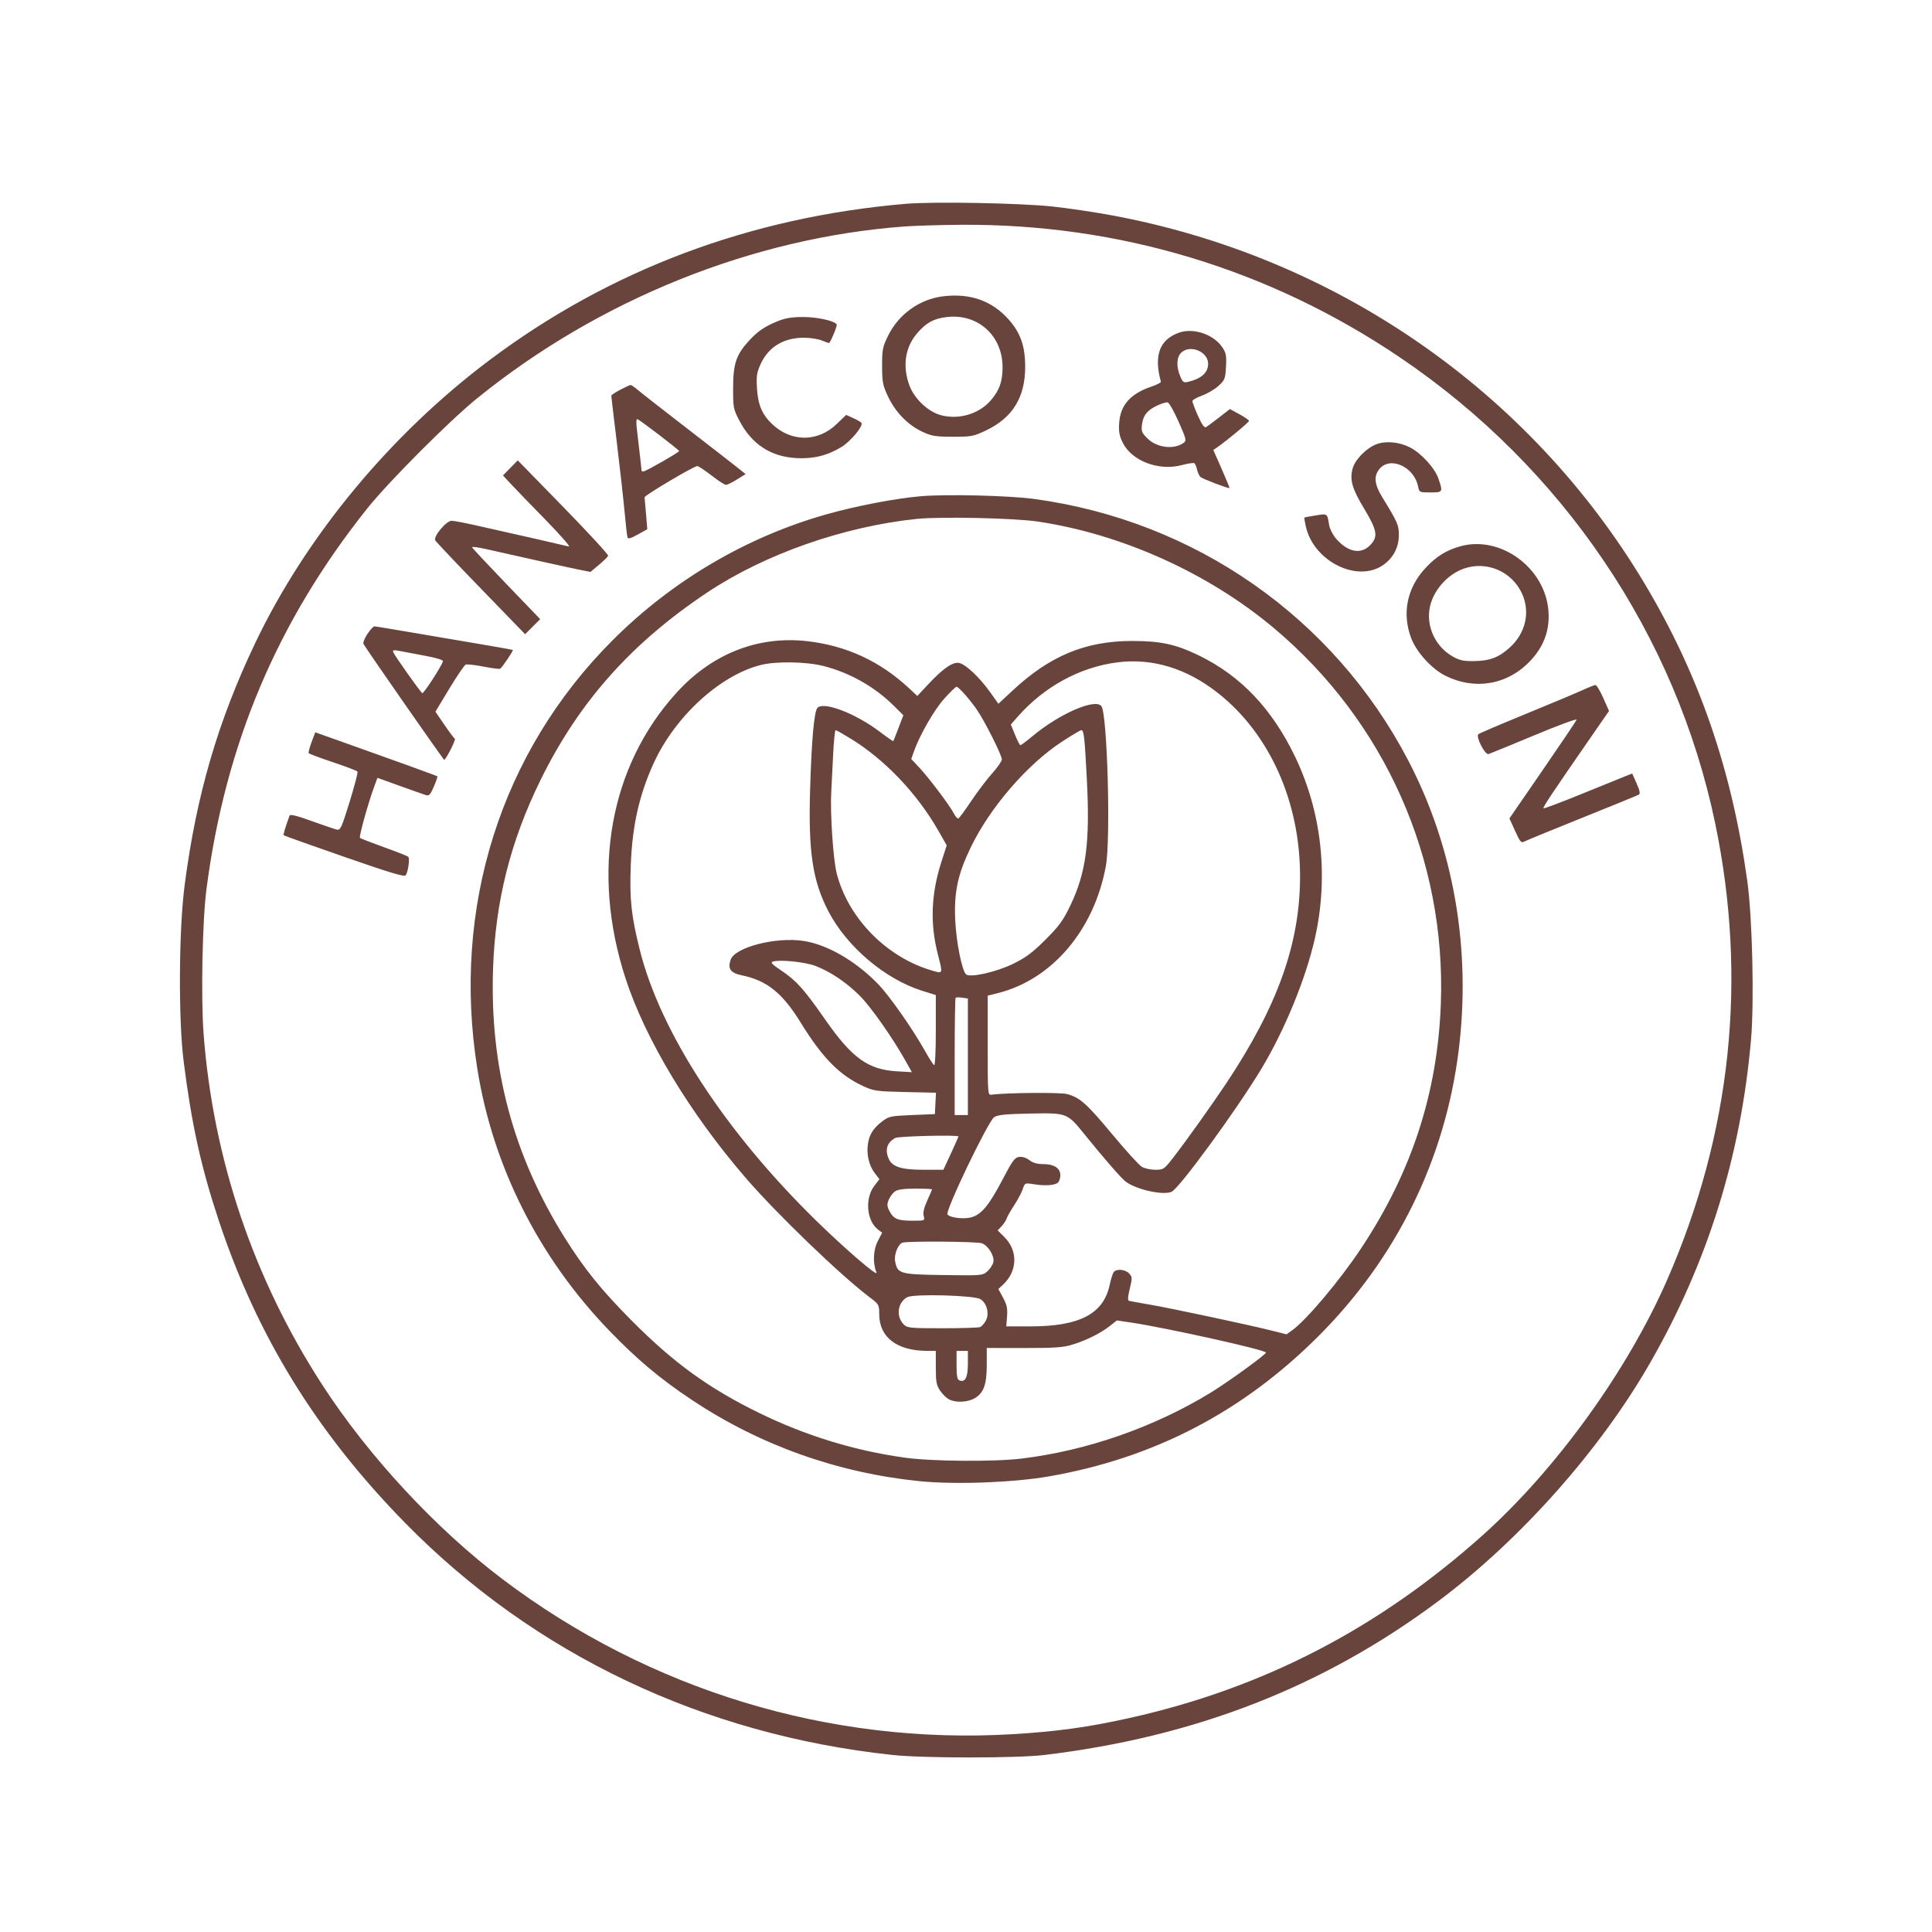 <svg version="1.0" preserveAspectRatio="xMidYMid meet" height="1024" viewBox="0 0 768 768" zoomAndPan="magnify" width="1024" xmlns:xlink="http://www.w3.org/1999/xlink" xmlns="http://www.w3.org/2000/svg"><path fill-rule="evenodd" fill-opacity="1" d="M 360 81.023 C 298.207 86.301 242.449 107.238 194.625 143.125 C 155.266 172.66 121.805 213.031 101.535 255.445 C 86.613 286.668 77.996 316.242 73.367 352.125 C 71.074 369.887 70.891 405.203 73 421.875 C 76.195 447.094 79.906 463.918 86.988 485.25 C 102.238 531.199 125.926 569.598 161.164 605.5 C 212.297 657.59 279.465 689.555 354.75 697.621 C 367.07 698.941 404.141 698.949 415.125 697.633 C 475.184 690.445 526.266 670.484 571.875 636.383 C 604.324 612.125 635.977 576.52 655.844 541.934 C 678.738 502.078 691.973 459.773 696.047 413.43 C 697.375 398.316 696.598 364.773 694.582 350.25 C 688.445 305.996 675.43 268.273 653.82 232.094 C 607.977 155.344 530.734 101.973 441.75 85.559 C 434.945 84.301 424.48 82.746 418.5 82.105 C 405.559 80.711 371.098 80.074 360 81.023 M 359.625 90.023 C 299.234 94.469 238.172 119.016 189.617 158.375 C 178.609 167.297 154.387 191.586 145.984 202.125 C 110.168 247.055 89.582 295.793 82.074 353.43 C 80.441 365.969 79.836 396.48 80.938 411 C 84.695 460.664 100.789 508.305 128.008 550.34 C 146.465 578.848 173.238 607.711 199.914 627.855 C 258.191 671.863 329.922 693.664 402.348 689.375 C 420.074 688.328 432.605 686.594 449.188 682.891 C 502.219 671.047 548.02 647.32 589.402 610.262 C 618.535 584.172 646.945 544.84 662.715 508.77 C 688.238 450.387 694.684 389.113 681.809 327.273 C 666.227 252.449 621.262 185.926 556.723 142.227 C 504.707 107.004 444.746 88.883 381.789 89.359 C 373.723 89.422 363.75 89.723 359.625 90.023 M 374.938 117.777 C 365.652 118.883 357.258 124.871 353.07 133.375 C 350.844 137.902 350.641 138.902 350.652 145.469 C 350.66 151.922 350.891 153.117 353.023 157.652 C 355.926 163.828 360.926 168.965 366.602 171.605 C 370.359 173.355 371.824 173.598 378.75 173.609 C 386.125 173.625 386.961 173.465 391.875 171.141 C 402.48 166.125 407.523 157.98 407.523 145.875 C 407.523 137.523 405.66 132.23 400.824 126.852 C 394.234 119.523 385.613 116.5 374.938 117.777 M 376.098 126.062 C 371.102 126.703 368.293 128.246 364.719 132.305 C 359.789 137.906 358.633 145.543 361.543 153.316 C 363.473 158.477 368.875 163.602 373.855 164.992 C 380.938 166.977 389.012 164.656 393.727 159.285 C 397.207 155.324 398.484 151.859 398.535 146.25 C 398.652 133.426 388.668 124.441 376.098 126.062 M 308.918 127.766 C 303.754 129.891 301.059 131.77 297.438 135.777 C 292.625 141.105 291.453 144.684 291.426 154.125 C 291.402 162 291.512 162.59 293.848 167.086 C 298.742 176.508 306.27 181.504 316.461 182.094 C 323.289 182.488 328.941 181.098 334.559 177.645 C 338.184 175.41 343.211 169.352 342.453 168.125 C 342.242 167.785 340.785 166.93 339.215 166.223 L 336.355 164.934 L 332.609 168.543 C 325.066 175.816 314.488 175.809 306.871 168.52 C 302.934 164.75 301.297 160.875 300.91 154.395 C 300.613 149.43 300.816 148.113 302.441 144.562 C 305.48 137.93 311.566 134.25 319.5 134.25 C 322 134.25 325.27 134.762 326.766 135.383 C 328.258 136.008 329.559 136.43 329.648 136.32 C 330.508 135.32 332.883 129.414 332.605 128.969 C 331.707 127.516 324.816 126 319.18 126.02 C 314.602 126.031 312.098 126.457 308.918 127.766 M 468.512 132.297 C 460.887 135.121 458.645 141.301 461.461 151.738 C 461.551 152.078 459.879 152.945 457.742 153.668 C 449.414 156.488 445.402 160.969 444.895 168.027 C 444.645 171.48 444.93 173.148 446.238 175.848 C 449.797 183.199 460.516 187.324 469.75 184.891 C 472.152 184.254 474.406 183.914 474.754 184.129 C 475.102 184.34 475.602 185.504 475.863 186.707 C 476.129 187.91 476.754 189.234 477.254 189.648 C 478.184 190.422 488.434 194.316 488.738 194.012 C 488.832 193.918 487.422 190.477 485.609 186.359 L 482.309 178.875 L 483.949 177.75 C 487.598 175.246 496.5 167.84 496.5 167.309 C 496.5 166.996 494.789 165.809 492.703 164.672 L 488.902 162.605 L 484.641 165.922 C 482.293 167.746 479.949 169.488 479.43 169.793 C 478.77 170.18 477.797 168.828 476.242 165.355 C 475.008 162.609 474 159.965 474 159.48 C 474 159 475.719 157.992 477.824 157.246 C 479.926 156.496 482.867 154.77 484.355 153.402 C 486.883 151.086 487.086 150.57 487.348 145.773 C 487.59 141.316 487.391 140.273 485.848 138 C 482.344 132.836 474.246 130.172 468.512 132.297 M 469.5 140.25 C 467.691 142.059 467.547 145.734 469.141 149.543 C 470.156 151.977 470.5 152.219 472.328 151.781 C 477.605 150.516 480.25 148.117 480.25 144.59 C 480.25 139.727 472.965 136.785 469.5 140.25 M 246.562 154.926 C 244.602 155.945 243 157.023 243 157.328 C 243 157.629 243.988 165.977 245.195 175.875 C 246.402 185.773 247.777 198.094 248.258 203.25 C 248.734 208.406 249.262 213.066 249.434 213.609 C 249.656 214.332 250.734 214.039 253.523 212.484 L 257.305 210.375 L 256.812 204.375 C 256.543 201.074 256.277 198.066 256.223 197.688 C 256.117 196.961 275.809 185.285 277.176 185.262 C 277.617 185.254 280.148 186.934 282.801 188.992 C 285.457 191.051 288.047 192.738 288.566 192.742 C 289.082 192.746 291.055 191.785 292.945 190.605 L 296.391 188.465 L 293.133 185.852 C 291.34 184.414 282.281 177.383 273 170.219 C 263.719 163.059 255.016 156.254 253.66 155.098 C 252.305 153.945 250.957 153.016 250.66 153.035 C 250.367 153.055 248.523 153.906 246.562 154.926 M 460.125 161.152 C 456.105 163.008 454.453 165.027 453.965 168.672 C 453.602 171.391 453.828 171.98 456.145 174.293 C 459.859 178.012 466.699 178.84 470.527 176.039 C 471.719 175.168 471.566 174.527 468.5 167.609 C 466.676 163.492 464.723 160.043 464.156 159.945 C 463.59 159.844 461.773 160.387 460.125 161.152 M 253.102 169.988 C 254.719 183.879 255 186.406 255 186.973 C 255 187.324 255.422 187.5 255.938 187.367 C 257.449 186.977 270.004 179.758 269.973 179.297 C 269.941 178.832 254.504 167.031 253.383 166.613 C 252.969 166.461 252.852 167.855 253.102 169.988 M 547.211 176.562 C 543.211 178.047 538.641 182.695 537.684 186.254 C 536.469 190.754 537.484 194.277 542.305 202.266 C 547.527 210.93 547.918 213.445 544.559 216.809 C 540.879 220.484 535.812 219.492 531.148 214.18 C 529.852 212.703 528.617 210.281 528.352 208.703 C 527.574 204.008 527.766 204.145 523.027 204.891 C 520.637 205.266 518.602 205.648 518.508 205.742 C 518.41 205.84 518.672 207.426 519.086 209.27 C 522.195 223.168 539.625 231.816 549.898 224.562 C 553.887 221.742 556.07 217.523 556.07 212.629 C 556.07 208.734 555.562 207.574 549.484 197.668 C 546.367 192.59 546.016 189.387 548.258 186.535 C 552.469 181.18 562.129 185.457 563.711 193.375 C 564.18 195.719 564.246 195.75 568.594 195.75 C 573.57 195.75 573.637 195.637 571.809 190.273 C 570.371 186.051 564.879 180.047 560.387 177.793 C 556.172 175.676 550.918 175.188 547.211 176.562 M 202.879 185.996 L 199.945 189 L 202.898 192.188 C 204.52 193.941 210.746 200.387 216.738 206.512 C 222.727 212.637 226.949 217.469 226.125 217.246 C 224.633 216.84 203.984 212.145 189 208.797 C 184.668 207.828 180.406 207.027 179.527 207.02 C 177.422 206.992 172.164 213.285 173.02 214.809 C 173.352 215.398 181.527 224.035 191.184 233.996 L 208.742 252.113 L 214.734 246.121 L 201.305 232.152 C 193.918 224.469 187.777 217.906 187.656 217.566 C 187.539 217.227 190.07 217.547 193.281 218.277 C 207.629 221.539 226.488 225.711 230.422 226.492 L 234.719 227.352 L 238.082 224.539 C 239.93 222.996 241.578 221.367 241.742 220.926 C 241.906 220.488 233.891 211.77 223.926 201.559 L 205.809 182.992 Z M 366.102 197.254 C 356.07 198.094 340.359 201.109 328.5 204.461 C 296.703 213.457 267.215 230.824 243.543 254.492 C 199.047 298.98 179.52 360.84 189.75 424.898 C 195.945 463.691 214.184 499.898 242.137 528.895 C 253.199 540.371 262.469 548.148 275.125 556.559 C 302.105 574.5 332.957 585.496 365.555 588.793 C 379.559 590.207 402.754 589.355 416.84 586.91 C 458.559 579.66 493.762 561.398 523.871 531.375 C 555.078 500.262 574.391 461.035 579.82 417.75 C 584.891 377.312 577.91 337.008 559.82 302.332 C 530.188 245.52 475.07 207 411 198.328 C 401.086 196.988 376.332 196.395 366.102 197.254 M 364.5 206.266 C 335.371 209.277 304.07 220.25 281.234 235.457 C 250.922 255.645 230.074 279.09 214.844 310.125 C 202.891 334.473 196.906 358.293 195.996 385.125 C 194.672 424.156 203.93 459.039 224.254 491.633 C 232.121 504.25 239.07 512.863 251.227 525.086 C 267.895 541.84 281.859 551.941 301.875 561.719 C 320.242 570.691 339.738 576.672 359.625 579.438 C 370.477 580.945 395.105 581.137 406.125 579.801 C 432.055 576.652 458.578 567.422 481.094 553.707 C 488.09 549.441 503.23 538.473 503.242 537.656 C 503.258 536.645 463.664 527.836 449.801 525.762 L 443.977 524.895 L 441.176 527.098 C 437.516 529.98 431.898 532.781 426.344 534.496 C 422.637 535.641 419.352 535.871 407.062 535.859 L 392.25 535.844 L 392.25 542.445 C 392.25 550.281 391.086 553.609 387.609 555.73 C 384.797 557.445 380.062 557.703 377.273 556.289 C 376.254 555.773 374.652 554.211 373.711 552.816 C 372.25 550.648 372 549.309 372 543.641 L 372 537 L 368.727 537 C 356.551 537 349.504 531.625 349.5 522.34 C 349.5 518.656 349.398 518.48 345.57 515.59 C 334.109 506.934 308.762 482.523 296.547 468.375 C 274.168 442.461 256.496 413.105 248.598 388.734 C 234.891 346.453 242.383 304.605 268.883 275.422 C 283 259.875 301.289 252.648 320.891 254.879 C 336.43 256.645 349.852 262.855 361.383 273.613 L 364.645 276.652 L 369.047 271.945 C 375.004 265.578 378.895 262.938 381.398 263.562 C 384.043 264.227 389.48 269.375 393.531 275.055 L 396.883 279.754 L 402.629 274.406 C 417.391 260.664 431.57 254.797 450 254.797 C 461.445 254.797 467.375 256.086 476.625 260.582 C 493.258 268.672 505.723 281.82 514.879 300.934 C 525.398 322.891 528.188 348.336 522.75 372.746 C 519.172 388.812 510.672 409.555 501.32 425.035 C 491.488 441.312 468.863 472.289 465.75 473.742 C 462.402 475.301 451.449 472.836 447.336 469.602 C 445.578 468.223 438.301 459.836 431.039 450.828 C 424.242 442.398 424.156 442.363 409.434 442.656 C 399.672 442.852 396.609 443.16 395.211 444.086 C 392.789 445.695 375.605 481.496 376.641 482.777 C 377.754 484.148 383.559 484.762 386.434 483.812 C 390.332 482.527 393.234 478.965 398.402 469.125 C 402.535 461.25 403.383 460.094 405.191 459.887 C 406.445 459.742 408.039 460.262 409.23 461.199 C 410.582 462.262 412.301 462.75 414.684 462.75 C 419.039 462.75 421.5 464.355 421.5 467.199 C 421.5 468.363 421.047 469.691 420.496 470.148 C 419.207 471.219 415.316 471.457 410.883 470.742 C 407.414 470.184 407.383 470.195 406.566 472.676 C 406.113 474.047 404.59 476.922 403.18 479.062 C 401.77 481.203 400.418 483.582 400.172 484.348 C 399.93 485.109 399.027 486.492 398.168 487.418 L 396.598 489.098 L 399.305 491.805 C 404.715 497.215 404.48 505.289 398.758 510.637 L 396.871 512.398 L 398.746 515.887 C 400.25 518.688 400.562 520.152 400.312 523.312 L 400 527.25 L 409.844 527.25 C 429.121 527.25 438.633 522.266 441.082 510.883 C 441.586 508.539 442.32 506.203 442.715 505.688 C 443.812 504.254 447.355 504.57 448.863 506.238 C 450.121 507.625 450.137 508.043 449.094 512.305 C 448.312 515.512 448.223 516.949 448.801 517.105 C 449.254 517.227 453 517.906 457.125 518.613 C 465.488 520.047 495.773 526.504 505.27 528.875 L 511.414 530.414 L 513.578 528.871 C 519.297 524.801 532.684 508.898 541.137 496.133 C 561.227 465.801 571.453 434.387 572.754 399 C 574.867 341.457 550.48 286.648 506.254 249.562 C 480.27 227.777 445.887 212.285 412.5 207.32 C 403.23 205.941 373.863 205.297 364.5 206.266 M 580.52 217.156 C 574.918 218.723 570.988 221.16 566.734 225.711 C 559.297 233.66 557.219 243.785 560.98 253.715 C 563.105 259.312 569.25 266.02 574.695 268.688 C 586.605 274.52 599.594 272.125 608.559 262.441 C 613.93 256.641 616.203 250.043 615.484 242.348 C 613.906 225.453 596.277 212.754 580.52 217.156 M 581.812 226.07 C 575.406 228.355 569.91 234.527 568.445 241.086 C 566.723 248.777 570.5 257.051 577.535 261 C 580.277 262.539 581.816 262.859 586.125 262.793 C 592.273 262.695 595.773 261.352 600.133 257.422 C 606.508 251.676 608.402 243.207 604.969 235.832 C 600.887 227.062 590.867 222.84 581.812 226.07 M 146.008 252.07 C 144.902 253.758 144.223 255.531 144.504 256.008 C 146.098 258.746 176.445 302.301 176.625 302.109 C 177.961 300.668 181.281 293.953 180.801 293.656 C 180.457 293.441 178.578 290.934 176.633 288.086 L 173.09 282.906 L 178.609 273.754 C 181.641 268.723 184.578 264.422 185.129 264.195 C 185.68 263.973 188.859 264.328 192.195 264.984 C 195.531 265.641 198.52 266.016 198.84 265.82 C 199.617 265.34 204.133 258.625 203.848 258.371 C 203.727 258.262 196.367 256.957 187.5 255.469 C 178.496 253.957 169.496 252.426 160.5 250.883 C 154.52 249.848 149.262 249.004 148.82 249 C 148.379 249 147.113 250.383 146.008 252.07 M 156.32 259.25 C 156.844 260.613 167.066 275.047 167.855 275.535 C 168.387 275.863 175.559 264.801 176.09 262.828 C 176.215 262.371 173.348 261.488 169.34 260.75 C 165.508 260.043 160.922 259.176 159.141 258.824 C 156.484 258.297 155.984 258.375 156.32 259.25 M 444.047 263.316 C 429.238 265.23 415.082 272.953 404.633 284.812 L 401.824 288 L 403.5 292.125 C 404.422 294.395 405.387 296.242 405.648 296.23 C 405.91 296.223 408.051 294.609 410.406 292.648 C 421.156 283.707 435.293 277.539 437.816 280.688 C 440.172 283.621 441.566 333.484 439.598 344.25 C 434.941 369.676 418.289 389.305 396.75 394.754 L 392.625 395.797 L 392.625 415.586 C 392.625 434.945 392.656 435.371 394.125 435.164 C 399.82 434.367 421.543 434.18 424.199 434.906 C 429.301 436.301 431.945 438.66 442.125 450.887 C 447.488 457.328 452.77 463.141 453.867 463.801 C 454.961 464.461 457.375 465 459.234 465 C 462.488 465 462.75 464.828 466.273 460.312 C 471.055 454.188 481.617 439.398 487.324 430.836 C 507.867 400.008 516.773 375.086 516.793 348.375 C 516.809 318.762 504.746 291.77 484.25 275.562 C 471.734 265.668 458.059 261.5 444.047 263.316 M 302.625 264.293 C 286.379 268.262 268.332 284.762 259.824 303.43 C 254.074 316.055 251.32 328.34 250.742 343.957 C 250.242 357.527 250.906 363.816 254.273 377.379 C 262.414 410.188 288.18 449.773 324.492 485.273 C 336.191 496.711 349.312 507.977 348.402 505.809 C 346.898 502.211 347.113 496.922 348.902 493.441 L 350.668 490.008 L 349.066 488.801 C 344.496 485.352 343.711 476.441 347.531 471.43 L 349.578 468.75 L 347.707 466.297 C 345.438 463.324 344.41 458.941 345.008 454.785 C 345.551 450.984 347.129 448.488 350.734 445.738 C 353.332 443.758 354.066 443.602 362.562 443.25 L 371.625 442.875 L 371.848 438.629 L 372.07 434.379 L 359.848 434.102 C 348.406 433.84 347.34 433.688 343.156 431.758 C 333.699 427.391 326.926 420.512 318.289 406.5 C 311.023 394.707 304.887 389.781 294.891 387.703 C 290.383 386.766 289.195 385.098 290.457 381.477 C 292.188 376.52 308.484 372.34 319.465 374.039 C 328.887 375.5 340.004 381.918 348.938 391.051 C 353.484 395.703 362.762 408.934 367.828 417.988 C 369.363 420.738 370.934 423.18 371.312 423.414 C 371.719 423.664 372 418.098 372 409.691 L 372 395.547 L 366.633 393.867 C 351.848 389.25 336.645 376.375 329.297 362.25 C 323.051 350.246 321.301 338.711 322.016 314.262 C 322.59 294.566 323.605 283.004 324.898 281.445 C 327.219 278.652 340.035 283.531 349.777 290.918 C 352.609 293.066 355.004 294.723 355.098 294.598 C 355.191 294.477 356.129 292.113 357.184 289.348 L 359.094 284.32 L 355.234 280.492 C 347.691 273.004 337.801 267.418 327.375 264.75 C 320.637 263.027 308.715 262.809 302.625 264.293 M 628.875 274.426 C 626.398 275.562 616.273 279.809 606.375 283.863 C 596.477 287.918 588.062 291.512 587.676 291.852 C 586.562 292.84 590.305 300.168 591.715 299.754 C 592.352 299.566 600.578 296.195 609.996 292.262 C 619.414 288.328 626.949 285.551 626.742 286.09 C 626.535 286.625 620.438 295.676 613.191 306.199 L 600.02 325.336 L 602.277 330.312 C 604.301 334.777 604.68 335.207 606 334.5 C 606.809 334.066 617.148 329.824 628.98 325.074 C 640.812 320.324 650.906 316.199 651.41 315.906 C 652.098 315.508 651.891 314.387 650.578 311.43 L 648.828 307.48 L 645.602 308.766 C 643.828 309.473 635.969 312.66 628.137 315.848 C 620.305 319.035 613.746 321.496 613.566 321.316 C 613.219 320.969 616.777 315.602 630.867 295.25 L 639.609 282.625 L 637.316 277.438 C 636.059 274.582 634.656 272.273 634.199 272.305 C 633.746 272.336 631.352 273.289 628.875 274.426 M 375.461 277.602 C 371.445 282.039 365.625 292.121 363.344 298.594 L 362.242 301.711 L 365.52 305.215 C 369.32 309.277 377.578 320.258 379.215 323.426 C 379.832 324.621 380.617 325.488 380.965 325.359 C 381.309 325.23 383.625 322.086 386.109 318.375 C 388.598 314.664 392.348 309.715 394.441 307.379 C 396.535 305.047 398.25 302.562 398.25 301.863 C 398.25 300.199 391.477 286.699 388.383 282.207 C 385.484 277.992 381.062 273 380.227 273 C 379.895 273 377.75 275.07 375.461 277.602 M 331.191 299.812 C 330.941 305.07 330.598 311.855 330.43 314.887 C 329.965 323.332 331.211 341.801 332.617 347.25 C 337.18 364.973 352.34 380.457 370.312 385.758 C 374.938 387.121 374.852 387.344 372.812 379.367 C 369.664 367.066 370.117 355.363 374.227 342.582 L 376.328 336.039 L 373.059 330.301 C 364.625 315.5 351.855 302.066 338.258 293.68 C 335.199 291.793 332.461 290.25 332.172 290.25 C 331.887 290.25 331.445 294.555 331.191 299.812 M 422.145 294.832 C 408.312 303.867 393.504 321.035 385.863 336.895 C 380.73 347.555 379.223 354.586 379.707 365.602 C 380.094 374.309 382.332 385.633 383.996 387.297 C 385.473 388.773 396.031 386.426 402.75 383.125 C 407.84 380.625 410.43 378.688 415.598 373.523 C 421.055 368.07 422.602 365.938 425.469 359.965 C 431.766 346.824 433.34 334.836 432.039 309.82 C 431.152 292.727 430.871 290.25 429.816 290.25 C 429.457 290.25 426.004 292.312 422.145 294.832 M 123.859 294.988 C 123.062 297.125 122.543 299.102 122.711 299.379 C 122.879 299.652 127.227 301.285 132.375 303 C 137.523 304.715 141.906 306.398 142.117 306.734 C 142.324 307.074 140.914 312.477 138.98 318.738 C 135.801 329.035 135.32 330.09 133.922 329.785 C 133.07 329.598 128.562 328.066 123.902 326.383 C 117.957 324.23 115.332 323.586 115.102 324.219 C 113.266 329.312 112.535 331.785 112.789 332.043 C 112.961 332.211 123.809 336.074 136.895 340.625 C 155.551 347.113 160.828 348.684 161.309 347.902 C 162.297 346.309 162.965 341.156 162.266 340.559 C 161.914 340.258 157.574 338.555 152.625 336.77 C 147.676 334.988 143.387 333.324 143.098 333.074 C 142.602 332.648 146.426 318.938 148.898 312.289 L 150.047 309.203 L 158.836 312.371 C 163.672 314.113 168.34 315.766 169.211 316.039 C 170.574 316.465 171.035 315.992 172.453 312.695 C 173.359 310.582 173.996 308.746 173.859 308.609 C 173.621 308.371 156.273 302.09 135.594 294.754 L 125.316 291.105 Z M 307.238 382.234 C 306.148 382.551 306.891 383.336 310.676 385.879 C 316.586 389.844 319.637 393.254 327.953 405.191 C 338.676 420.582 345.055 425.199 356.535 425.863 L 362.477 426.207 L 360.008 421.789 C 354.953 412.742 346.406 400.535 341.996 396.055 C 336.695 390.676 330.105 386.215 324.109 383.953 C 319.965 382.391 310.133 381.387 307.238 382.234 M 379.871 396.629 C 379.668 396.832 379.5 407.406 379.5 420.125 L 379.5 443.25 L 384.75 443.25 L 384.75 396.922 L 382.496 396.59 C 381.254 396.406 380.074 396.426 379.871 396.629 M 355.875 452.367 C 352.562 454.18 351.668 457.105 353.324 460.734 C 354.75 463.867 358.426 465 367.156 465 L 375.012 465 L 378.008 458.52 C 379.652 454.957 381 451.918 381 451.77 C 381 451.066 357.223 451.629 355.875 452.367 M 355.77 473.594 C 354.91 474.195 353.797 475.68 353.293 476.895 C 352.539 478.715 352.586 479.496 353.574 481.402 C 355.207 484.562 356.832 485.25 362.656 485.25 C 367.66 485.25 367.664 485.25 367.176 483.316 C 366.852 482.016 367.312 480.031 368.598 477.227 C 369.645 474.941 370.5 472.941 370.5 472.785 C 370.5 472.629 367.539 472.5 363.918 472.5 C 359.359 472.5 356.852 472.836 355.77 473.594 M 358.672 494 C 356.926 494.707 355.34 498.797 355.824 501.363 C 356.758 506.348 357.637 506.598 374.988 506.855 C 390.352 507.078 390.598 507.059 392.508 505.355 C 393.57 504.402 394.633 502.781 394.863 501.75 C 395.402 499.344 392.91 495.215 390.324 494.23 C 388.383 493.492 360.441 493.289 358.672 494 M 360.664 515.648 C 356.789 517.711 356.066 523.316 359.27 526.52 C 360.637 527.887 361.809 528 374.562 528 C 382.16 528 388.922 527.789 389.59 527.535 C 390.258 527.277 391.32 526.074 391.945 524.863 C 393.348 522.152 392.266 518.008 389.746 516.438 C 387.281 514.902 363.293 514.25 360.664 515.648 M 380.25 542.648 C 380.25 547 380.512 548.398 381.383 548.73 C 383.691 549.617 384.75 547.547 384.75 542.16 L 384.75 537 L 380.25 537 Z M 380.25 542.648" fill="#69443c"></path></svg>
